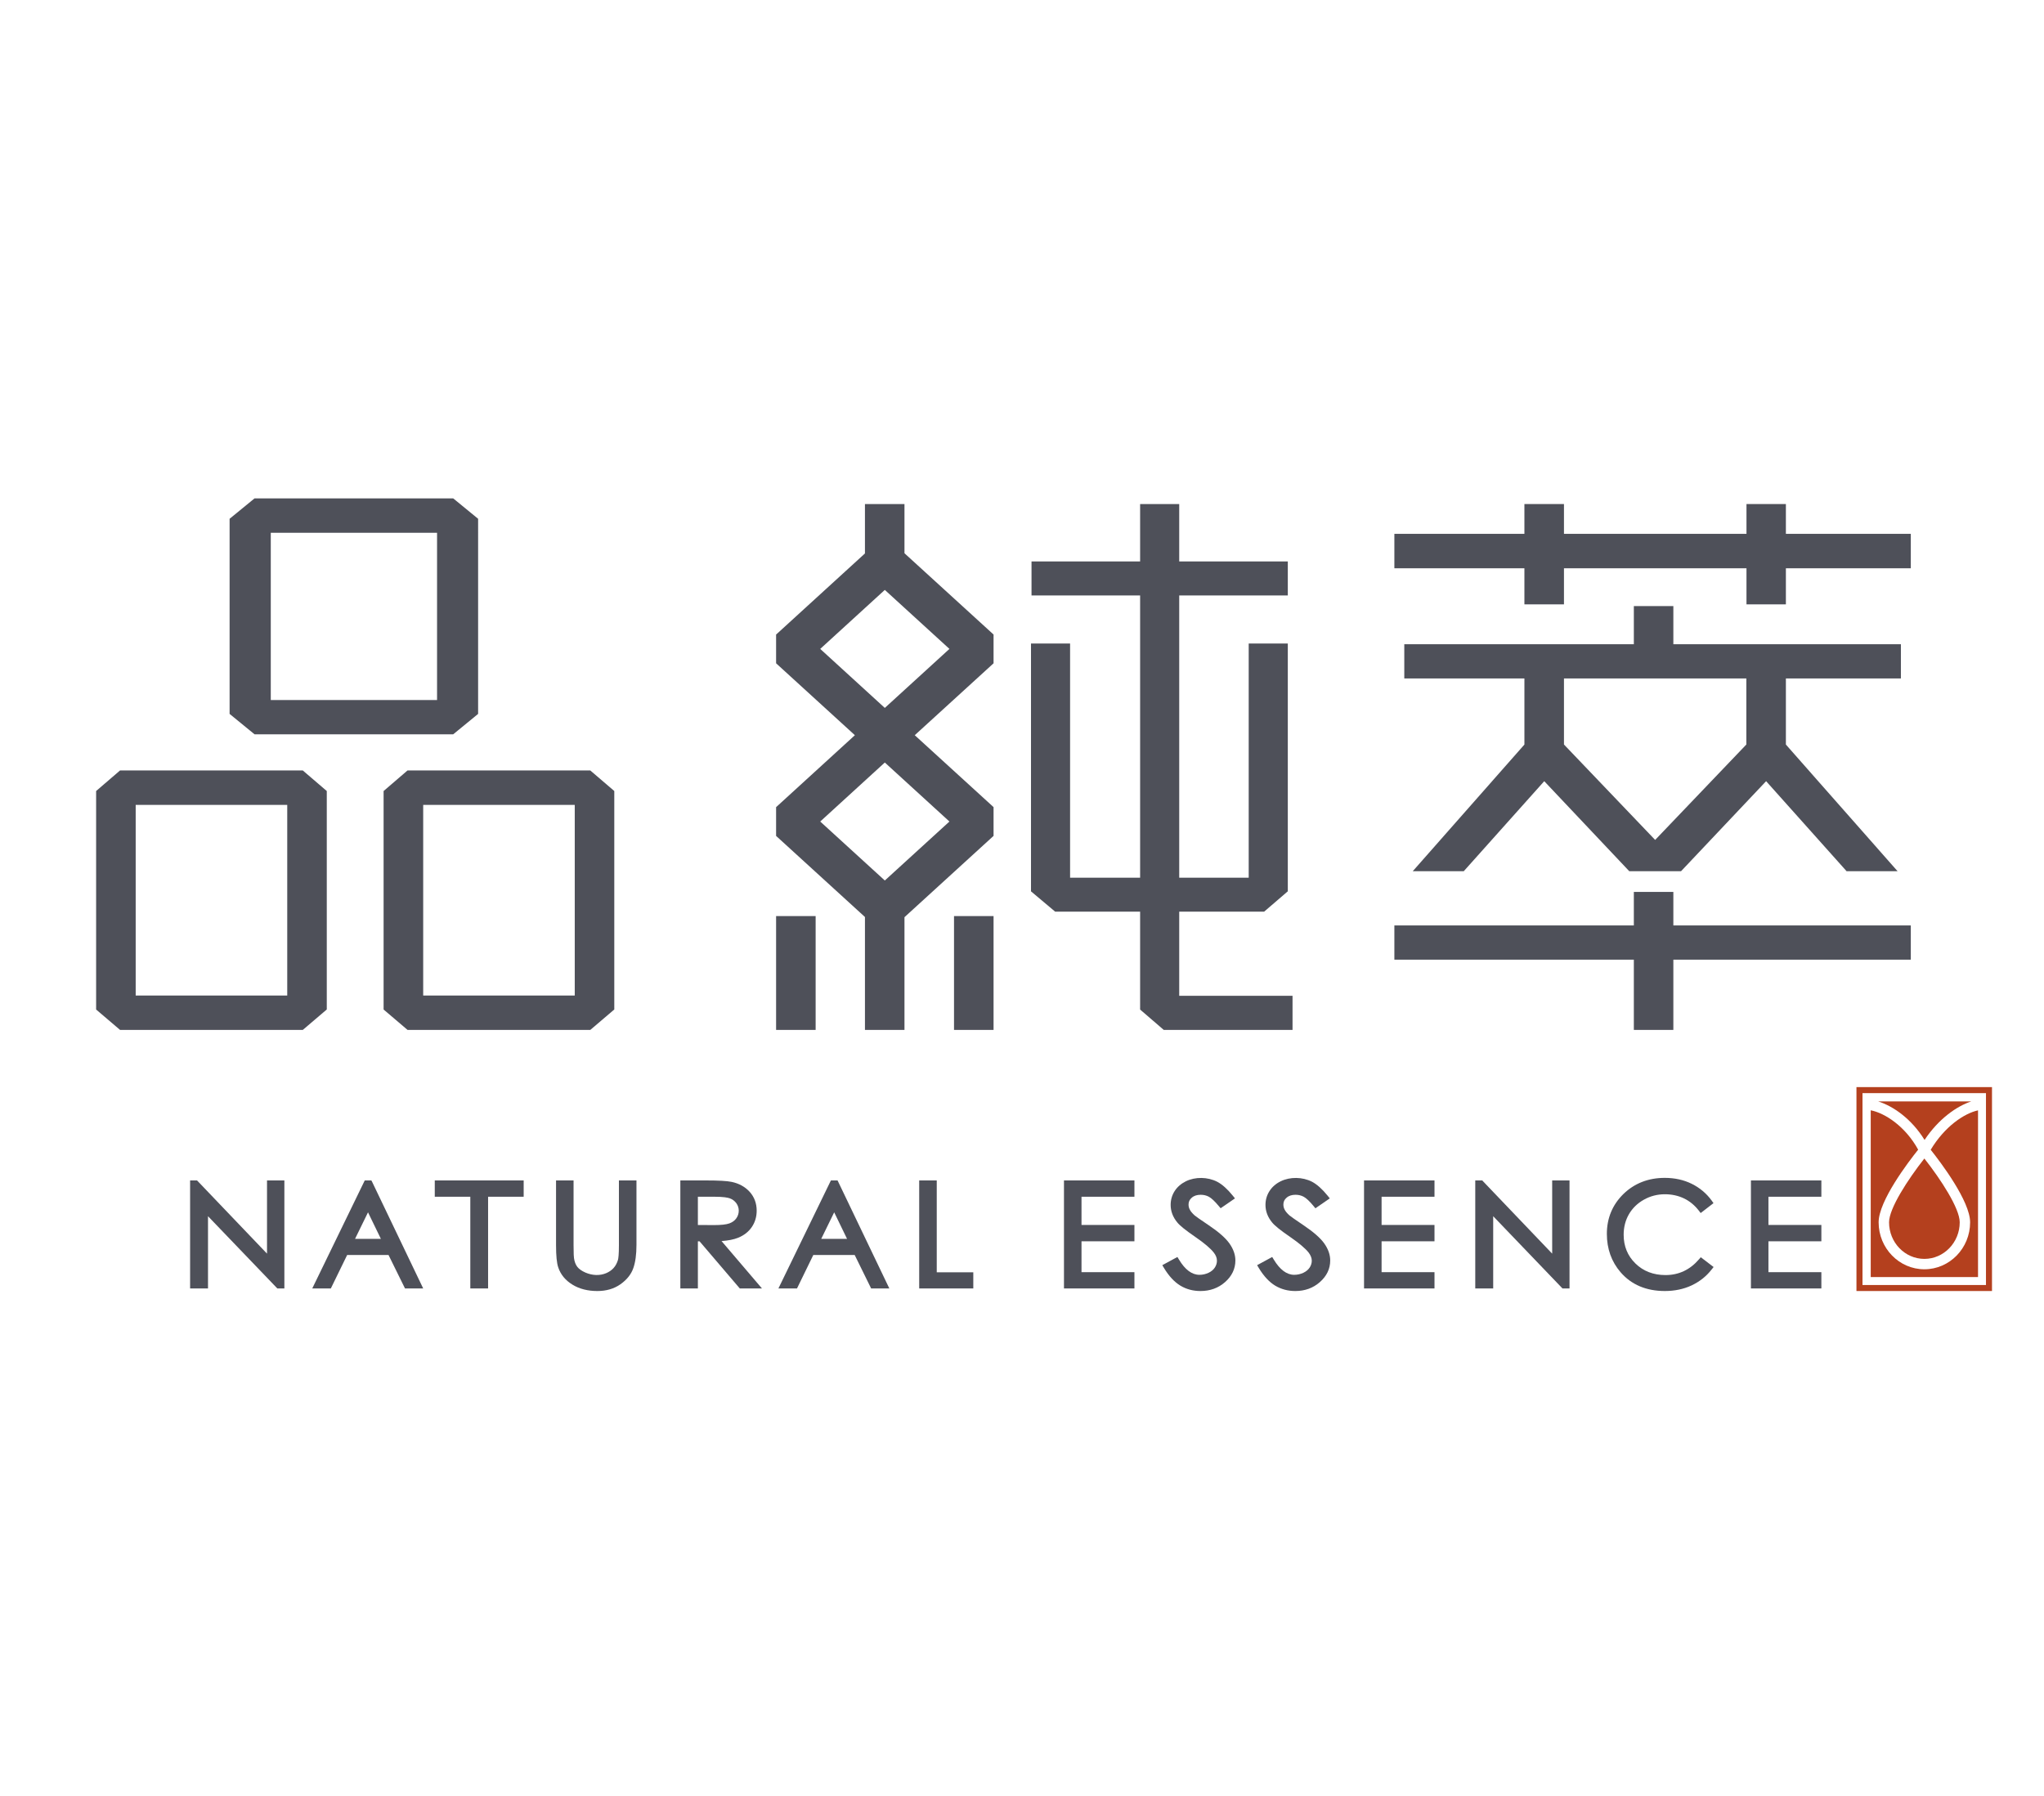 <?xml version="1.0" encoding="iso-8859-1"?>
<!-- Generator: Adobe Illustrator 16.0.0, SVG Export Plug-In . SVG Version: 6.00 Build 0)  -->
<!DOCTYPE svg PUBLIC "-//W3C//DTD SVG 1.1//EN" "http://www.w3.org/Graphics/SVG/1.1/DTD/svg11.dtd">
<svg version="1.1" id="&#x5716;&#x5C64;_1" xmlns="http://www.w3.org/2000/svg" xmlns:xlink="http://www.w3.org/1999/xlink" x="0px"
	 y="0px" width="330px" height="290px" viewBox="0 0 330 290" style="enable-background:new 0 0 330 290;" xml:space="preserve">
<g>
	<g>
		<g>
			<g>
				<polygon style="fill:#4E5059;" points="43.109,202.427 31.813,190.607 30.692,190.607 30.692,208.049 33.582,208.049 
					33.582,196.385 44.776,208.049 45.912,208.049 45.912,190.607 43.109,190.607 				"/>
				<polygon style="fill:#4E5059;" points="70.193,193.24 75.931,193.24 75.931,208.049 78.801,208.049 78.801,193.24 
					84.546,193.24 84.546,190.607 70.193,190.607 				"/>
				<path style="fill:#4E5059;" d="M59.959,190.607h-1.071l-8.475,17.442h3l2.635-5.403h6.678l2.662,5.403h2.936l-8.22-17.16
					L59.959,190.607z M61.493,200.041h-4.171l2.093-4.284L61.493,200.041z"/>
				<path style="fill:#4E5059;" d="M135.222,190.607h-1.074l-8.476,17.442h3.002l2.632-5.403h6.681l2.657,5.403h2.937l-8.222-17.16
					L135.222,190.607z M136.756,200.041h-4.171l2.093-4.284L136.756,200.041z"/>
				<path style="fill:#4E5059;" d="M99.924,201.037c0,1.543-0.088,2.172-0.158,2.413c-0.153,0.507-0.385,0.944-0.704,1.3
					c-0.313,0.347-0.715,0.625-1.194,0.829c-1.026,0.431-2.225,0.393-3.361-0.099c-0.598-0.264-1.036-0.574-1.309-0.929
					c-0.272-0.362-0.449-0.83-0.529-1.404c-0.026-0.143-0.068-0.614-0.068-2.109v-10.429h-2.829v10.429
					c0,1.738,0.117,2.925,0.358,3.619c0.39,1.158,1.165,2.093,2.31,2.789c1.117,0.682,2.462,1.019,4.006,1.019
					c1.449,0,2.703-0.369,3.73-1.096c1.031-0.73,1.731-1.61,2.077-2.614c0.333-0.954,0.503-2.197,0.503-3.717v-10.429h-2.833
					V201.037z"/>
				<path style="fill:#4E5059;" d="M119.161,199.866c0.952-0.387,1.696-0.968,2.214-1.729c0.522-0.766,0.79-1.657,0.79-2.644
					c0-1.2-0.39-2.229-1.145-3.061c-0.74-0.807-1.711-1.337-2.887-1.588c-0.748-0.159-2.116-0.236-4.186-0.236h-4.107v17.442h2.832
					v-7.616h0.268l6.498,7.616h3.581l-6.528-7.653C117.565,200.319,118.466,200.146,119.161,199.866z M118.877,196.725
					c-0.26,0.369-0.625,0.631-1.106,0.814c-0.517,0.189-1.361,0.278-2.501,0.278l-2.599-0.015v-4.563h2.671
					c1.458,0,2.153,0.143,2.478,0.257c0.438,0.157,0.792,0.424,1.057,0.786c0.257,0.362,0.393,0.764,0.393,1.201
					C119.27,195.945,119.138,196.353,118.877,196.725z"/>
				<polygon style="fill:#4E5059;" points="151.236,190.607 148.403,190.607 148.403,208.049 157.137,208.049 157.137,205.441 
					151.236,205.441 				"/>
				<polygon style="fill:#4E5059;" points="171.777,208.049 183.151,208.049 183.151,205.42 174.607,205.42 174.607,200.434 
					183.151,200.434 183.151,197.796 174.607,197.796 174.607,193.24 183.151,193.24 183.151,190.607 171.777,190.607 				"/>
				<polygon style="fill:#4E5059;" points="220.222,208.049 231.596,208.049 231.596,205.42 223.054,205.42 223.054,200.434 
					231.596,200.434 231.596,197.796 223.054,197.796 223.054,193.24 231.596,193.24 231.596,190.607 220.222,190.607 				"/>
				<polygon style="fill:#4E5059;" points="282.684,208.049 294.056,208.049 294.056,205.42 285.511,205.42 285.511,200.434 
					294.056,200.434 294.056,197.796 285.511,197.796 285.511,193.24 294.056,193.24 294.056,190.607 282.684,190.607 				"/>
				<path style="fill:#4E5059;" d="M195.141,197.839c-1.329-0.891-2.075-1.412-2.277-1.59c-0.386-0.356-0.65-0.667-0.78-0.949
					c-0.136-0.253-0.195-0.524-0.195-0.807c0-0.445,0.167-0.792,0.515-1.093c0.365-0.328,0.855-0.477,1.453-0.477
					c0.473,0,0.919,0.105,1.32,0.322c0.416,0.229,0.95,0.727,1.591,1.5l0.302,0.352l2.312-1.591l-0.348-0.434
					c-0.862-1.065-1.707-1.825-2.517-2.25c-1.549-0.794-3.551-0.824-5.078-0.068c-0.767,0.386-1.369,0.907-1.795,1.569
					c-0.432,0.674-0.645,1.424-0.645,2.238c0,1.013,0.358,1.966,1.07,2.828c0.406,0.513,1.362,1.274,2.919,2.349
					c1.454,1,2.46,1.854,2.983,2.531c0.335,0.425,0.5,0.86,0.5,1.301c0,0.378-0.111,0.747-0.333,1.096
					c-0.222,0.348-0.56,0.63-1.004,0.846c-0.464,0.22-0.961,0.335-1.484,0.335c-1.223,0-2.333-0.833-3.307-2.464l-0.253-0.416
					l-2.437,1.322l0.274,0.461c0.79,1.311,1.683,2.266,2.646,2.848c0.963,0.582,2.056,0.867,3.245,0.867
					c1.546,0,2.879-0.483,3.967-1.442c1.107-0.973,1.665-2.156,1.665-3.492c0-0.928-0.324-1.851-0.967-2.755
					C197.865,199.903,196.741,198.913,195.141,197.839z"/>
				<path style="fill:#4E5059;" d="M210.445,197.839c-1.3-0.873-2.063-1.412-2.271-1.59c-0.379-0.342-0.647-0.667-0.782-0.949
					c-0.131-0.253-0.192-0.524-0.192-0.807c0-0.445,0.161-0.792,0.513-1.093c0.367-0.328,0.854-0.477,1.453-0.477
					c0.475,0,0.92,0.105,1.32,0.322c0.413,0.224,0.949,0.727,1.587,1.5l0.298,0.36l2.321-1.599l-0.349-0.434
					c-0.868-1.07-1.715-1.825-2.516-2.25c-1.545-0.794-3.555-0.824-5.078-0.068c-0.767,0.377-1.371,0.907-1.798,1.578
					c-0.428,0.666-0.642,1.422-0.642,2.229c0,1.013,0.357,1.966,1.068,2.828c0.409,0.513,1.363,1.283,2.921,2.349
					c1.447,1,2.449,1.844,2.981,2.522c0.333,0.44,0.506,0.88,0.506,1.31c0,0.378-0.112,0.747-0.335,1.096
					c-0.228,0.348-0.568,0.635-1.007,0.846c-0.465,0.22-0.964,0.335-1.493,0.335c-1.209,0-2.321-0.833-3.301-2.464l-0.253-0.416
					l-2.435,1.322l0.272,0.461c0.794,1.311,1.687,2.272,2.646,2.848c0.972,0.582,2.063,0.867,3.249,0.867
					c1.545,0,2.879-0.483,3.963-1.442c1.107-0.973,1.669-2.146,1.669-3.492c0-0.937-0.328-1.857-0.966-2.755
					C213.178,199.903,212.053,198.924,210.445,197.839z"/>
				<polygon style="fill:#4E5059;" points="250.596,202.427 239.457,190.769 239.307,190.607 238.178,190.607 238.178,208.049 
					241.073,208.049 241.073,196.385 252.26,208.049 253.396,208.049 253.396,190.607 250.596,190.607 				"/>
				<path style="fill:#4E5059;" d="M274.287,203.356c-1.44,1.677-3.254,2.532-5.393,2.532c-1.949,0-3.584-0.625-4.857-1.873
					c-1.26-1.224-1.901-2.783-1.901-4.635c0-1.232,0.288-2.339,0.851-3.314c0.561-0.97,1.368-1.762,2.401-2.343
					c1.041-0.589,2.187-0.885,3.405-0.885c1.119,0,2.16,0.229,3.092,0.675c0.919,0.445,1.726,1.11,2.389,1.971l0.296,0.387
					l2.071-1.598l-0.293-0.414c-0.833-1.149-1.914-2.061-3.222-2.707c-1.294-0.641-2.759-0.959-4.354-0.959
					c-2.649,0-4.895,0.878-6.671,2.601c-1.776,1.74-2.676,3.906-2.676,6.444c0,2.402,0.743,4.483,2.213,6.191
					c1.743,2.016,4.151,3.034,7.154,3.034c1.563,0,3.015-0.301,4.298-0.897c1.289-0.604,2.384-1.467,3.238-2.563l0.331-0.414
					l-2.07-1.581L274.287,203.356z"/>
			</g>
			<g>
				<path style="fill:#4E5059;" d="M65.797,124.404l-3.865,3.324v35.281l3.868,3.294h29.503l3.873-3.301v-35.274l-3.88-3.324H65.797
					z M92.792,129.966v30.783H68.324v-30.783H92.792z"/>
				<path style="fill:#4E5059;" d="M19.384,124.404l-3.865,3.324v35.281l3.865,3.294h29.501l3.873-3.301v-35.274l-3.878-3.324
					H19.384z M46.374,129.966v30.783H21.907v-30.783H46.374z"/>
				<path style="fill:#4E5059;" d="M73.171,118.568l4.02-3.293V83.769l-4.02-3.293H41.093l-4.025,3.293v31.506l4.025,3.293H73.171z
					 M70.561,86.028v27.006H43.717V86.028H70.561z"/>
				<polygon style="fill:#4E5059;" points="190.383,147.208 204.092,147.208 207.914,143.92 207.914,103.911 201.601,103.911 
					201.601,141.724 190.383,141.724 190.383,96.151 207.914,96.151 207.914,90.66 190.383,90.66 190.383,81.389 184.07,81.389 
					184.07,90.66 166.537,90.66 166.537,96.151 184.07,96.151 184.07,141.724 172.763,141.724 172.763,103.911 166.453,103.911 
					166.453,143.927 170.354,147.208 184.07,147.208 184.07,163.015 187.886,166.302 208.678,166.302 208.678,160.792 
					190.383,160.792 				"/>
				<path style="fill:#4E5059;" d="M146.026,81.389h-6.382v7.977l-14.249,13.013l-0.096,0.081v4.643l12.72,11.612l-12.624,11.531
					l-0.096,0.083v4.647l14.345,13.095v18.232h6.382V148.1l14.288-13.042l0.095-0.083v-4.647l-12.724-11.613l12.629-11.526
					l0.095-0.086v-4.643l-14.383-13.125V81.389z M142.852,123.125l10.432,9.529l-10.432,9.522l-10.428-9.522L142.852,123.125z
					 M132.424,104.78l10.428-9.527l10.432,9.527l-10.432,9.528L132.424,104.78z"/>
				<rect x="125.3" y="147.921" style="fill:#4E5059;" width="6.383" height="18.381"/>
				<rect x="154.024" y="147.921" style="fill:#4E5059;" width="6.385" height="18.381"/>
				<polygon style="fill:#4E5059;" points="288.328,86.201 288.328,81.389 281.967,81.389 281.967,86.201 252.5,86.201 
					252.5,81.389 246.113,81.389 246.113,86.201 225.119,86.201 225.119,91.761 246.113,91.761 246.113,97.587 252.5,97.587 
					252.5,91.761 281.967,91.761 281.967,97.587 288.328,97.587 288.328,91.761 308.496,91.761 308.496,86.201 				"/>
				<path style="fill:#4E5059;" d="M263.781,97.866v6.16H226.72v5.528h19.394v10.671l-18.032,20.456h8.235l12.998-14.541
					l13.588,14.388l0.145,0.153h8.351l13.738-14.541l12.907,14.441l0.082,0.1h8.239l-18.036-20.456v-10.671h18.568v-5.528h-36.737
					v-6.16H263.781z M281.945,109.554v10.664l-14.723,15.406L252.5,120.218v-10.664H281.945z"/>
				<polygon style="fill:#4E5059;" points="270.159,144.02 263.781,144.02 263.781,149.432 225.119,149.432 225.119,154.959 
					263.781,154.959 263.781,166.302 270.159,166.302 270.159,154.959 308.496,154.959 308.496,149.432 270.159,149.432 				"/>
			</g>
		</g>
	</g>
	<g>
		<g>
			<path style="fill:#B4401E;" d="M310.718,184.067c2.261-3.404,5.2-5.459,7.544-6.219h-15.04
				C305.658,178.608,308.608,180.66,310.718,184.067z"/>
			<path style="fill:#B4401E;" d="M310.684,203.276c3.145,0,5.709-2.648,5.709-5.909c0-2.25-3.044-6.914-5.709-10.3
				c-2.666,3.39-5.699,8.054-5.699,10.3C304.984,200.628,307.541,203.276,310.684,203.276z"/>
			<path style="fill:#B4401E;" d="M319.349,179.291c-2.225,0.483-5.383,2.6-7.641,6.363c1.591,2,6.364,8.291,6.364,11.714
				c0,4.186-3.314,7.586-7.389,7.586c-4.069,0-7.382-3.4-7.382-7.586c0-3.462,4.793-9.738,6.383-11.73
				c-2.069-3.771-5.363-5.908-7.658-6.356v26.93h17.322V179.291z"/>
			<path style="fill:#B4401E;" d="M320.632,175.537h-19.935h-0.975v0.972v30.984v0.971h0.975h19.935h0.972v-0.971v-30.984v-0.972
				H320.632z M320.632,207.493h-19.935v-30.984h19.935V207.493z"/>
		</g>
	</g>
</g>
</svg>
